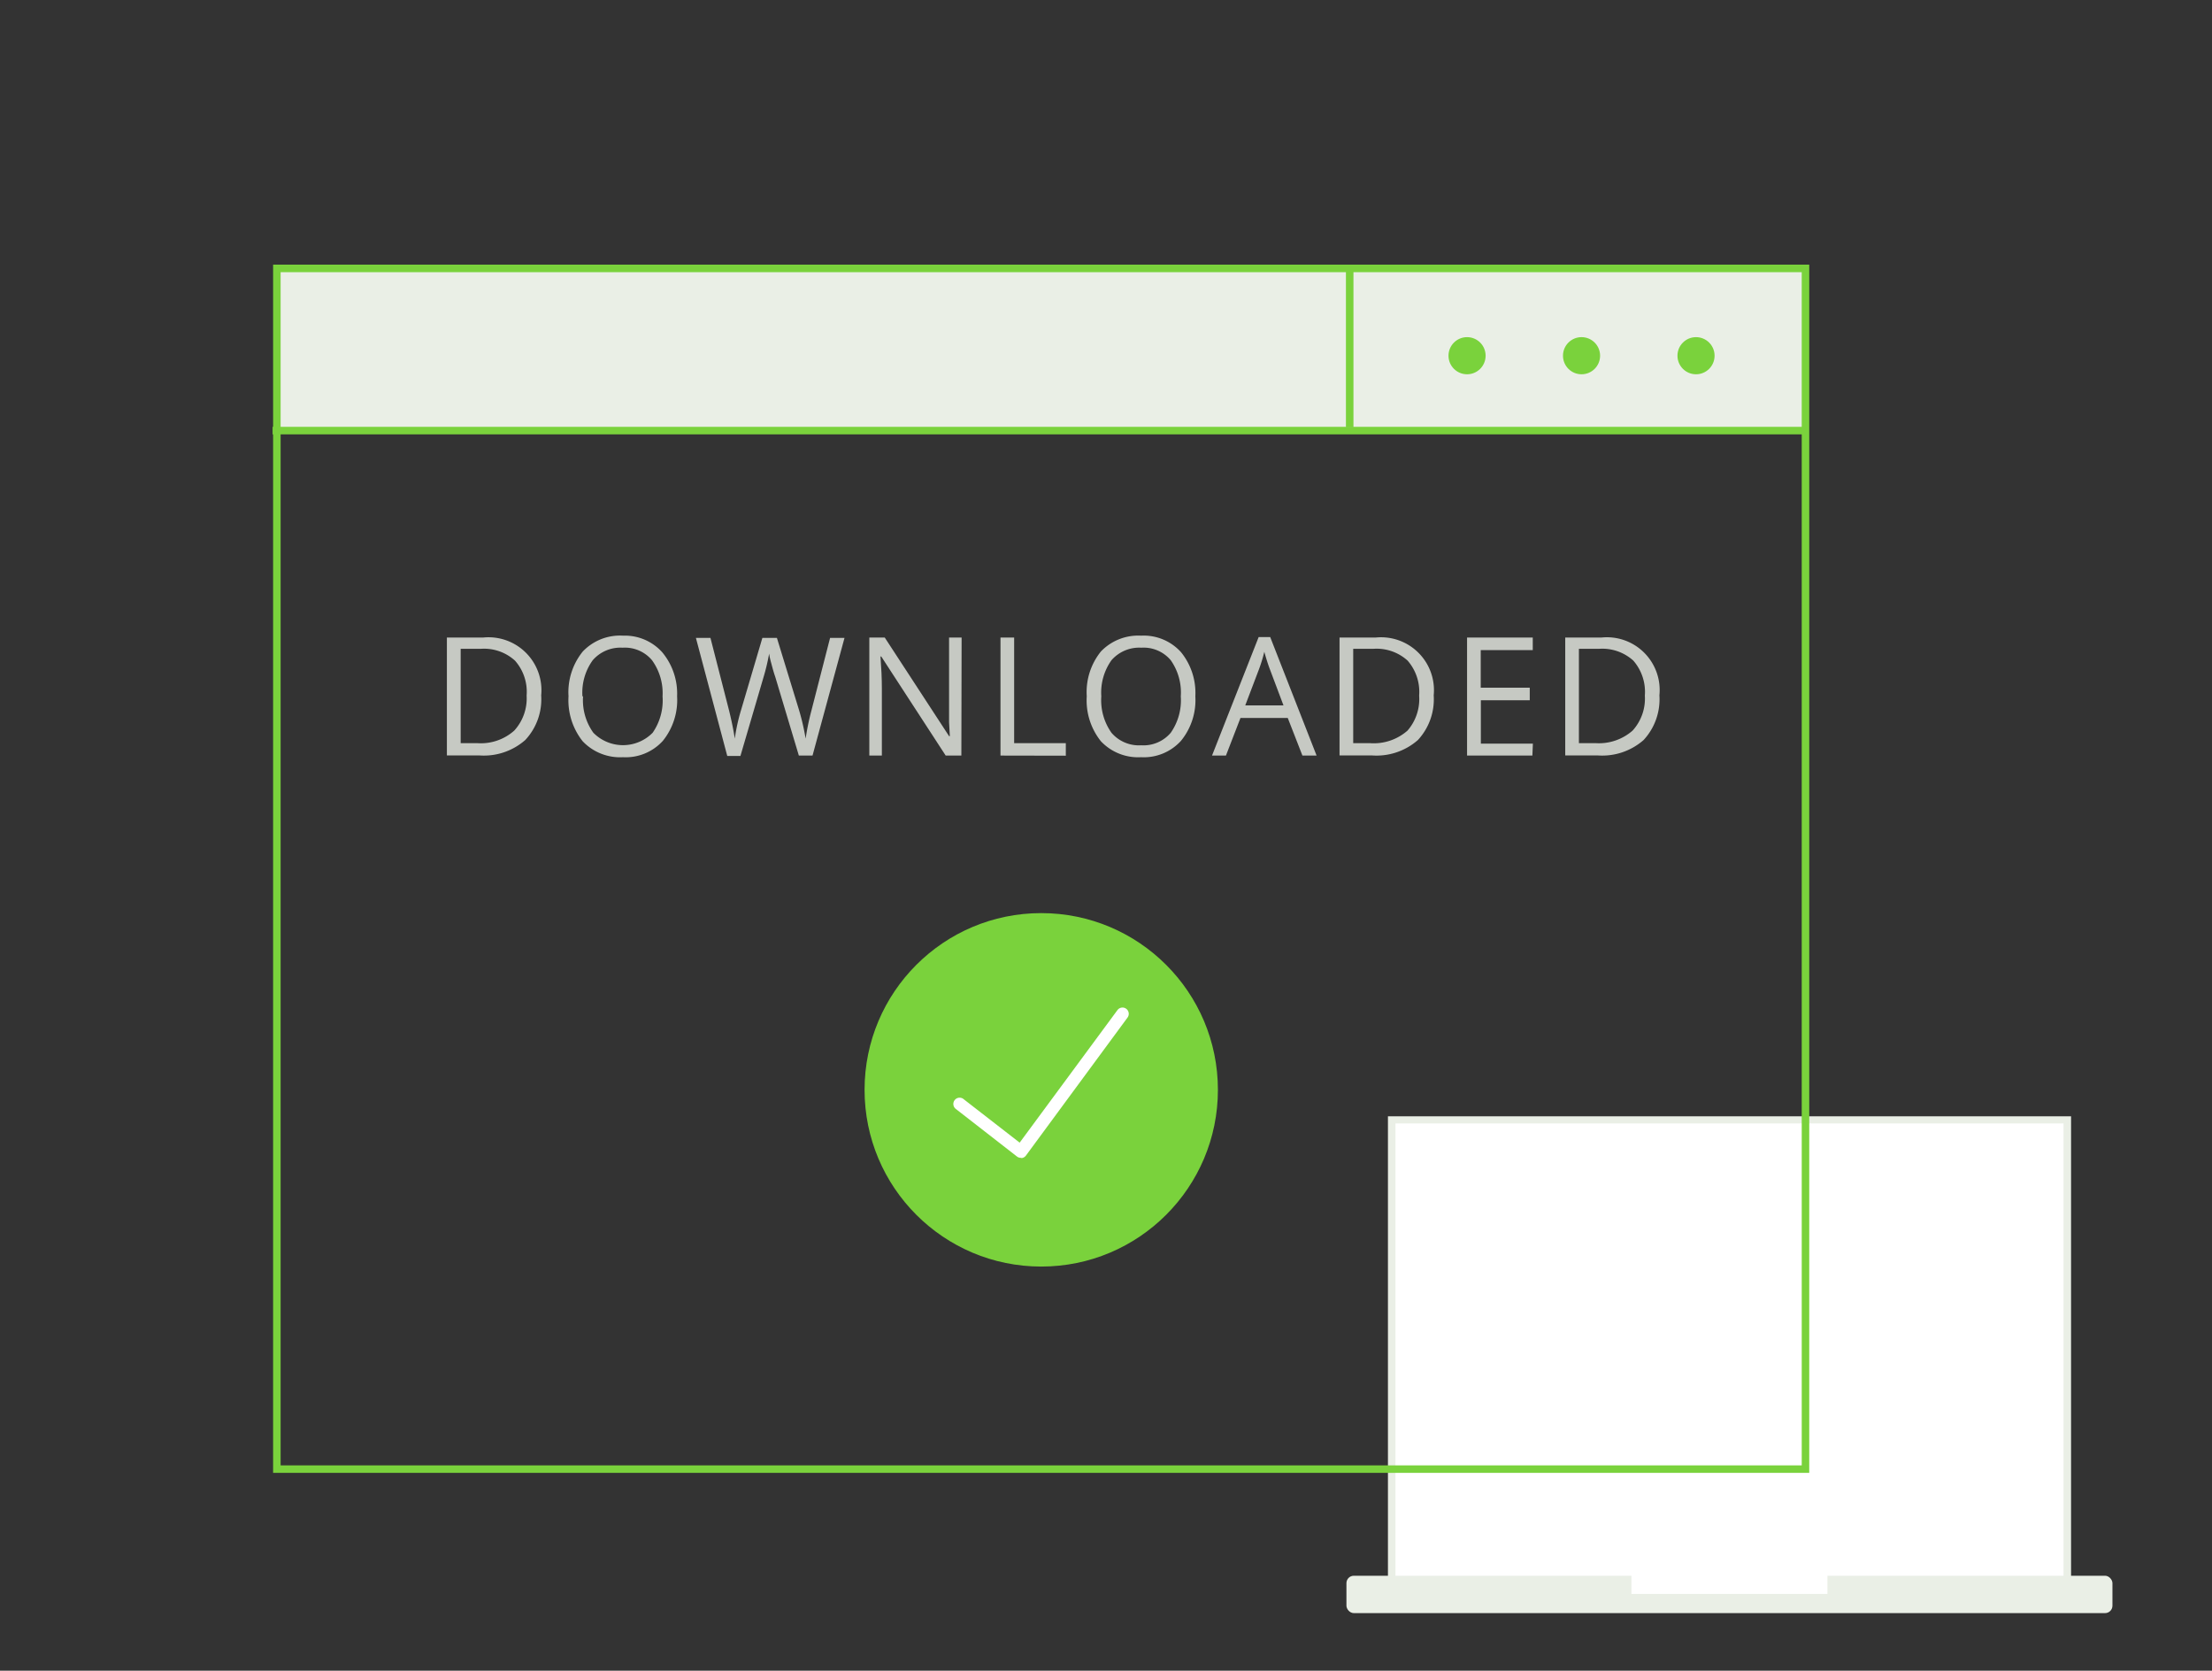 <svg xmlns="http://www.w3.org/2000/svg" viewBox="0 0 176.41 133.2"><rect x="0" y="0" width="176.41" height="133.2" fill="#333333" stroke="none"/><defs><style>.cls-1{fill:#eaefe6;}.cls-2{fill:#7ad23c;}.cls-3{fill:#fff;}.cls-4{fill:#c6c9c3;}</style></defs><title>Artboard 41 copy 3</title><g id="Layer_2" data-name="Layer 2"><rect class="cls-1" x="22.08" y="21.4" width="121.91" height="12.92"/><rect class="cls-2" x="21.74" y="34.03" width="122.25" height="0.6"/><rect class="cls-2" x="107.34" y="21.29" width="0.6" height="12.78"/><circle class="cls-2" cx="117" cy="28.36" r="1.48"/><circle class="cls-2" cx="126.13" cy="28.36" r="1.48"/><circle class="cls-2" cx="135.26" cy="28.36" r="1.48"/><circle class="cls-2" cx="83.04" cy="86.89" r="14.09"/><path class="cls-3" d="M81.42,92.31a.5.5,0,0,1-.31-.1l-4.86-3.78a.5.5,0,1,1,.61-.79l4.46,3.46,7.8-10.57a.5.5,0,1,1,.8.6l-8.1,11a.5.5,0,0,1-.34.2Z"/><path class="cls-4" d="M43.16,55.44A4.75,4.75,0,0,1,41.89,59a5,5,0,0,1-3.64,1.23H35.64V50.83h2.89a4.22,4.22,0,0,1,4.63,4.61Zm-1.16,0a3.75,3.75,0,0,0-.93-2.77,3.66,3.66,0,0,0-2.74-.94H36.74v7.52h1.33a4,4,0,0,0,2.94-1A3.8,3.8,0,0,0,42,55.48Z"/><path class="cls-4" d="M54,55.52a5.17,5.17,0,0,1-1.14,3.55,4,4,0,0,1-3.18,1.3,4.11,4.11,0,0,1-3.21-1.27,5.26,5.26,0,0,1-1.13-3.59,5.15,5.15,0,0,1,1.14-3.57,4.1,4.1,0,0,1,3.22-1.26A4,4,0,0,1,52.81,52,5.15,5.15,0,0,1,54,55.52Zm-7.5,0a4.44,4.44,0,0,0,.82,2.9,3.32,3.32,0,0,0,4.73,0,4.52,4.52,0,0,0,.79-2.9A4.48,4.48,0,0,0,52,52.64a2.82,2.82,0,0,0-2.35-1,2.92,2.92,0,0,0-2.38,1A4.4,4.4,0,0,0,46.45,55.52Z"/><path class="cls-4" d="M64.8,60.24H63.71l-1.89-6.3c-.1-.28-.2-.64-.31-1.06a5.39,5.39,0,0,1-.17-.77A16.54,16.54,0,0,1,60.89,54l-1.84,6.27H58l-2.5-9.41h1.16l1.49,5.81c.2.82.35,1.55.45,2.22a14.85,14.85,0,0,1,.51-2.31l1.69-5.72h1.16l1.77,5.77a18.53,18.53,0,0,1,.52,2.26,20.27,20.27,0,0,1,.46-2.23l1.49-5.8h1.15Z"/><path class="cls-4" d="M76.67,60.24H75.42l-5.14-7.9h-.06c.07.93.11,1.78.11,2.55v5.35h-1V50.83h1.23l5.13,7.86h.06q0-.16-.06-1.11c0-.63,0-1.08,0-1.35v-5.4h1Z"/><path class="cls-4" d="M79.79,60.24V50.83h1.09v8.42H85v1Z"/><path class="cls-4" d="M95.33,55.52a5.12,5.12,0,0,1-1.15,3.55A4,4,0,0,1,91,60.37,4.08,4.08,0,0,1,87.8,59.1a5.21,5.21,0,0,1-1.13-3.59,5.15,5.15,0,0,1,1.13-3.57A4.12,4.12,0,0,1,91,50.68,4,4,0,0,1,94.19,52,5.15,5.15,0,0,1,95.33,55.52Zm-7.5,0a4.49,4.49,0,0,0,.81,2.9,2.88,2.88,0,0,0,2.37,1,2.85,2.85,0,0,0,2.36-1,4.52,4.52,0,0,0,.8-2.9,4.47,4.47,0,0,0-.8-2.88,2.82,2.82,0,0,0-2.35-1,2.93,2.93,0,0,0-2.38,1A4.45,4.45,0,0,0,87.83,55.52Z"/><path class="cls-4" d="M103.87,60.24l-1.17-3H98.93l-1.16,3H96.66l3.72-9.45h.92l3.7,9.45Zm-1.51-4-1.1-2.92c-.14-.37-.28-.82-.43-1.35a12.42,12.42,0,0,1-.41,1.35l-1.11,2.92Z"/><path class="cls-4" d="M114.34,55.44A4.78,4.78,0,0,1,113.08,59a5,5,0,0,1-3.65,1.23h-2.6V50.83h2.88a4.22,4.22,0,0,1,4.63,4.61Zm-1.16,0a3.79,3.79,0,0,0-.92-2.77,3.68,3.68,0,0,0-2.75-.94h-1.59v7.52h1.33a4.08,4.08,0,0,0,3-1A3.83,3.83,0,0,0,113.18,55.48Z"/><path class="cls-4" d="M122.21,60.24H117V50.83h5.24v1h-4.15v3H122v1h-3.9v3.46h4.15Z"/><path class="cls-4" d="M132.34,55.44A4.78,4.78,0,0,1,131.08,59a5,5,0,0,1-3.64,1.23h-2.61V50.83h2.88a4.21,4.21,0,0,1,4.63,4.61Zm-1.16,0a3.79,3.79,0,0,0-.92-2.77,3.68,3.68,0,0,0-2.75-.94h-1.59v7.52h1.34a4.07,4.07,0,0,0,2.94-1A3.79,3.79,0,0,0,131.18,55.48Z"/><rect class="cls-3" x="110.99" y="89.27" width="53.88" height="36.84"/><path class="cls-1" d="M165.17,126.4H110.69V89h54.48Zm-53.88-.6h53.28V89.57H111.29Z"/><rect class="cls-1" x="107.38" y="125.63" width="61.09" height="2.98" rx="0.59"/><rect class="cls-3" x="130.11" y="125.55" width="15.63" height="1.53"/><path class="cls-2" d="M144.29,117.43H21.78V21.1H144.29Zm-121.91-.6H143.69V21.7H22.38Z"/></g></svg>
